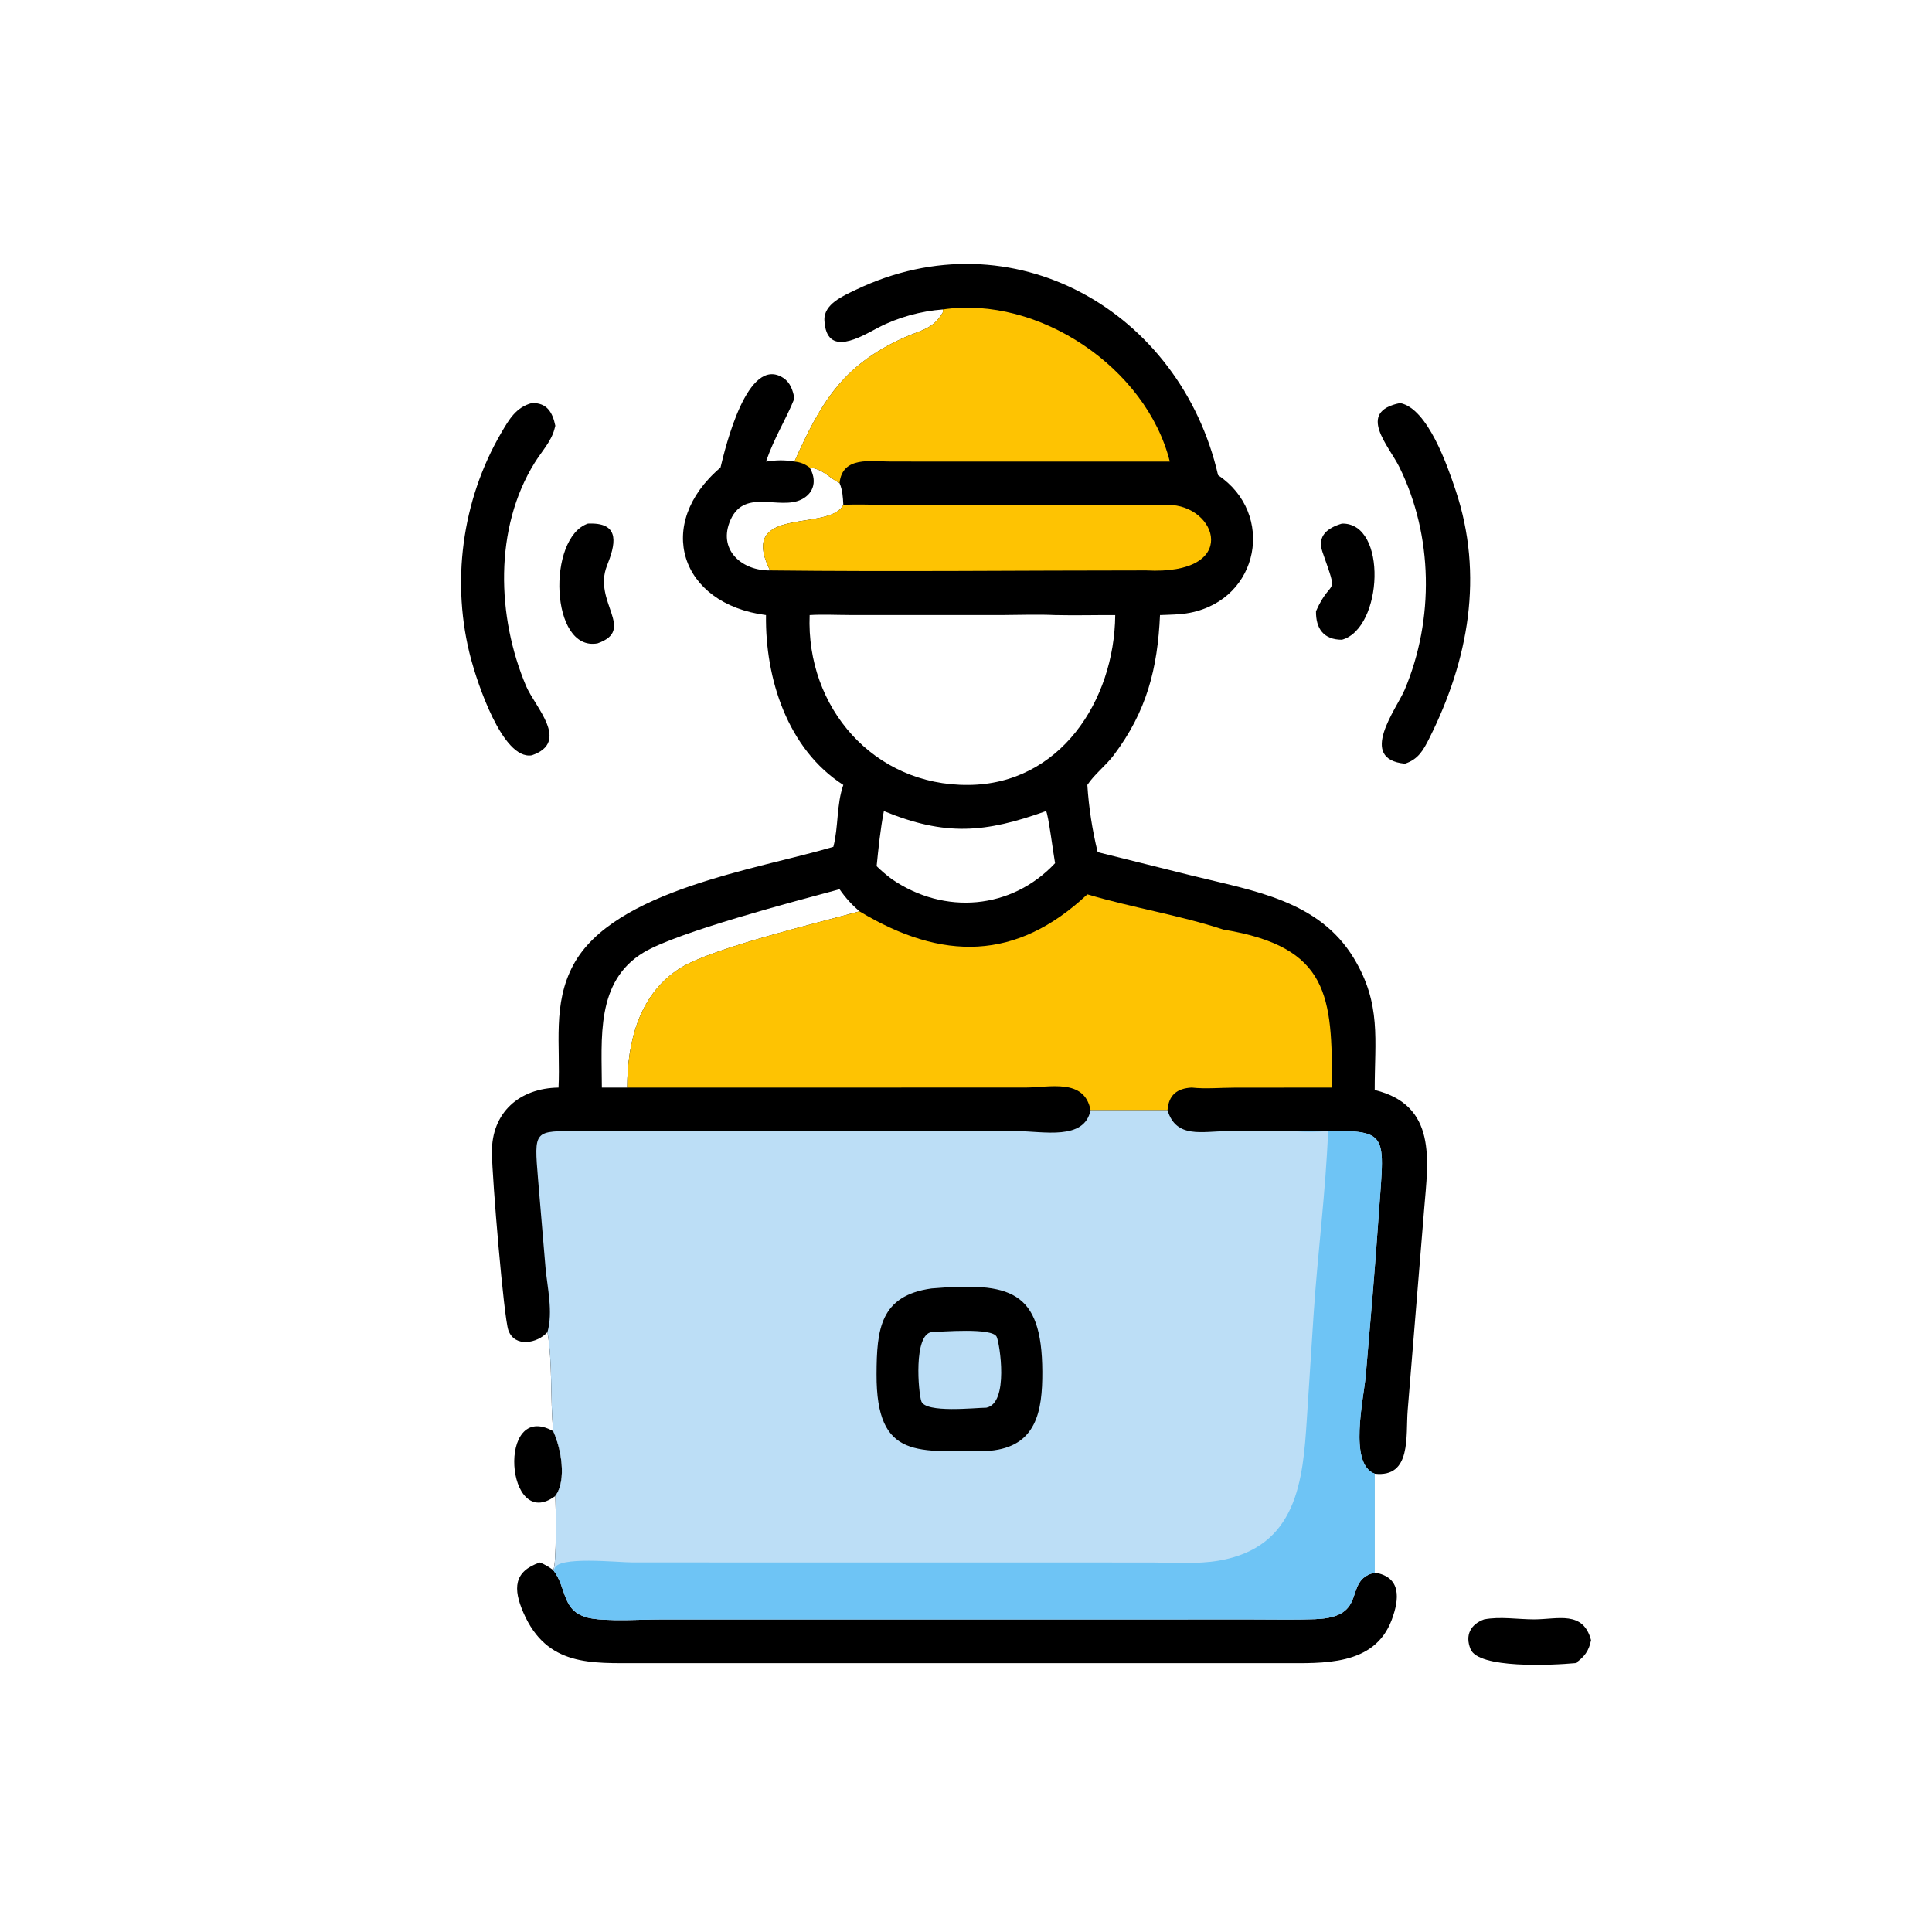 <svg version="1.1" xmlns="http://www.w3.org/2000/svg" style="display: block;" viewBox="0 0 2048 2048" width="512" height="512">
<path transform="translate(0,0)" fill="rgb(0,0,0)" d="M 588.667 1585.77 C 535.921 1625.48 526.307 1483.38 586.427 1517.12 C 594.578 1534.7 601.166 1568.78 588.667 1585.77 z"/>
<path transform="translate(0,0)" fill="rgb(0,0,0)" d="M 1422.5 555.028 C 1471.13 553.823 1465.99 666.203 1422.5 678.163 C 1403.08 678.142 1394.77 666.289 1395 647.911 C 1411.79 609.841 1419.69 636.186 1401.9 585.156 C 1395.88 567.877 1407.4 559.526 1422.5 555.028 z"/>
<path transform="translate(0,0)" fill="rgb(0,0,0)" d="M 1573.18 1716.63 C 1590.02 1713.38 1608.95 1716.62 1626.15 1716.61 C 1651.54 1716.6 1678.16 1706.94 1686.58 1738.65 C 1684.32 1749.99 1679.53 1756.49 1670.03 1762.98 C 1644.51 1765.35 1567.33 1768.95 1558.85 1748.17 C 1552.77 1733.25 1558.87 1721.89 1573.18 1716.63 z"/>
<path transform="translate(0,0)" fill="rgb(0,0,0)" d="M 623.192 555.028 C 623.481 555.018 623.77 555.004 624.059 554.999 L 625.503 554.984 C 658.399 554.34 651.91 578.285 643.447 599.601 C 628.127 638.184 674.548 667.581 633.437 681.987 C 583.13 691.206 579.664 569.853 623.192 555.028 z"/>
<path transform="translate(0,0)" fill="rgb(0,0,0)" d="M 563.766 427.266 C 579.755 426.823 585.753 437.104 588.667 451.353 L 587.685 455.029 C 584.339 467.862 573.789 479.22 566.823 490.418 C 523.529 560.016 526.607 653.915 557.694 727.272 C 567.121 749.518 604.77 786.587 563.766 800.643 C 532.34 805.967 505.482 721.711 499.394 699.051 C 477.802 618.688 489.345 530.634 531.334 458.824 C 539.612 444.667 547.008 431.676 563.766 427.266 z"/>
<path transform="translate(0,0)" fill="rgb(0,0,0)" d="M 1484.18 427.266 C 1513.5 432.838 1534.5 494.216 1542.96 519.5 C 1573.22 609.847 1556.64 699.868 1515.12 782.616 C 1508.81 795.207 1503.48 804.857 1489.32 809.546 C 1438.8 804.694 1480.44 751.514 1489.08 730.997 C 1520.47 656.459 1519.17 567.771 1483.41 495.175 C 1472.24 472.487 1437.47 436.445 1484.18 427.266 z"/>
<path transform="translate(0,0)" fill="rgb(0,0,0)" d="M 572.314 1656.25 C 577.62 1658.42 581.798 1660.95 586.427 1664.31 L 586.427 1664.31 C 601.647 1683.45 594.625 1709.07 625.476 1715.3 C 643.343 1718.91 681.526 1716.67 701.24 1716.66 L 1328.89 1716.63 C 1350.62 1716.63 1372.48 1717.13 1394.2 1716.35 C 1452.29 1714.25 1422.44 1675.36 1457.24 1667 C 1485.68 1671.59 1483.55 1695.01 1475.26 1717.16 C 1456.85 1766.34 1402.13 1763.01 1359.59 1763.01 L 677.042 1763 C 626.965 1762.99 579.688 1766.72 554.831 1709.53 C 543.769 1684.07 544.439 1665.76 572.314 1656.25 z"/>
<path transform="translate(0,0)" fill="rgb(0,0,0)" d="M 999.521 328.024 C 976.296 329.747 951.692 336.459 930.982 347.29 C 912.889 356.753 876.004 379.808 873.911 339.629 C 873.011 322.342 894.024 313.531 906.907 307.34 C 1073.21 227.415 1251.28 329.756 1291.21 503.723 C 1351.85 544.328 1335.5 635.039 1261.45 649.55 C 1251.09 651.579 1240.16 651.577 1229.65 652.002 C 1227.11 708.787 1215.52 754.136 1180.64 800.462 C 1172.18 811.703 1160.31 820.514 1152.63 832.064 C 1154.13 855.83 1157.88 880.166 1163.58 903.297 L 1264.24 928.378 C 1328.65 944.331 1398 954.449 1435.08 1015.68 C 1464.53 1064.33 1457.16 1102.31 1457.24 1155.44 C 1523.49 1171.47 1513.88 1230.41 1509.76 1280.67 L 1492.2 1495.02 C 1490 1521.95 1496.55 1566.67 1457.24 1562.19 L 1457.24 1667 C 1422.44 1675.36 1452.29 1714.25 1394.2 1716.35 C 1372.48 1717.13 1350.62 1716.63 1328.89 1716.63 L 701.24 1716.66 C 681.526 1716.67 643.343 1718.91 625.476 1715.3 C 594.625 1709.07 601.647 1683.45 586.427 1664.31 L 586.427 1664.31 C 590.239 1658.61 589.155 1597.08 588.667 1585.77 C 601.166 1568.78 594.578 1534.7 586.427 1517.12 C 583.146 1482.47 585.842 1443.87 580.328 1412.07 C 569.637 1424.14 545.569 1428.7 538.892 1410.15 C 534.049 1396.69 521.709 1249.72 521.441 1221.7 C 521.035 1179.14 550.845 1153.42 592.061 1152.88 C 594.243 1108.04 585.378 1064.18 607.87 1022.63 C 650.703 943.509 802.701 921.544 883.383 897.684 C 888.943 876.277 886.598 853.032 893.954 832.064 C 834.762 794.087 811.019 719.094 812.001 652.002 C 720.578 640.259 693.402 555.431 763.754 495.634 C 768.858 474.598 792.239 375.954 830.277 400.603 C 837.878 405.529 840.531 413.963 842.122 422.367 C 832.843 445.576 821.312 462.466 812.001 489.277 C 822.87 487.719 831.253 487.372 842.122 489.277 C 869.473 428.31 892.33 387.416 958.546 357.784 C 976.361 349.811 989.321 348.902 999.521 331.034 L 999.521 328.024 z M 858.263 652.002 C 854.305 749.801 926.091 832.946 1026.47 832.064 C 1024.3 821.466 1053.91 801.879 1060.89 794.341 C 1098.75 753.474 1111.53 705.736 1118.43 652.002 C 1100.13 651.171 1081.8 651.864 1063.49 651.967 L 900.057 651.948 C 886.215 651.922 872.063 651.164 858.263 652.002 z M 1108.86 859.793 C 1043.97 883.045 1002.14 886.524 936.945 859.793 C 933.24 878.889 931.241 898.825 929.26 918.177 C 934.342 923.165 939.558 927.556 945.24 931.845 C 1001.05 970.174 1072.16 964.36 1118.43 915.017 C 1116.72 906.118 1111.27 862.998 1108.86 859.793 z M 1118.43 652.002 C 1111.53 705.736 1098.75 753.474 1060.89 794.341 C 1053.91 801.879 1024.3 821.466 1026.47 832.064 C 1123.53 831.481 1181.32 742.829 1182.2 652.002 C 1160.95 651.932 1139.69 652.488 1118.43 652.002 z M 637.998 1152.88 L 664.839 1152.88 C 664.905 1104.06 677.797 1052.85 721.889 1025.74 C 756.183 1004.65 868.355 977.931 911.067 966.061 C 902.757 958.837 896.229 951.698 889.971 942.631 C 842.747 955.386 718.518 987.904 682.365 1009.59 C 631.078 1040.36 637.962 1101.07 637.998 1152.88 z M 858.263 495.634 C 865.802 508.235 863.711 522.206 849.846 529.329 C 825.97 541.595 787.321 515.843 773.14 554.161 C 762.006 584.246 787.591 605.198 816.252 604.684 C 781.587 534.744 878.738 564.432 893.954 535.194 C 893.566 527.035 893.162 519.771 889.971 512.107 C 878.238 505.993 872.488 497.217 858.263 495.634 z"/>
<path transform="translate(0,0)" fill="rgb(254,195,2)" d="M 893.954 535.194 C 907.686 534.379 921.709 535.064 935.475 535.134 L 1237.62 535.194 C 1290.41 534.669 1315.62 610.037 1214.88 604.684 C 1082.06 604.672 949.048 606.224 816.252 604.684 C 781.587 534.744 878.738 564.432 893.954 535.194 z"/>
<path transform="translate(0,0)" fill="rgb(254,195,2)" d="M 999.521 328.024 C 1100.79 312.965 1215.16 389.843 1240.04 489.277 L 1182.2 489.277 L 944.168 489.25 C 922.956 489.26 892.857 483.289 889.971 512.107 C 878.238 505.993 872.488 497.217 858.263 495.634 C 852.897 491.691 848.758 489.987 842.122 489.277 C 869.473 428.31 892.33 387.416 958.546 357.784 C 976.361 349.811 989.321 348.902 999.521 331.034 L 999.521 328.024 z"/>
<path transform="translate(0,0)" fill="rgb(254,195,2)" d="M 1152.63 948.045 C 1200.21 962.219 1249.54 969.889 1296.81 985.38 C 1409.44 1003.89 1412.2 1056.03 1411.96 1152.88 L 1309 1152.95 C 1294.28 1152.96 1277.77 1154.49 1263.22 1152.88 C 1247.69 1153.7 1238.85 1160.78 1237.62 1176.81 L 1156.04 1176.81 C 1149.43 1142.69 1112.85 1152.8 1086.75 1152.85 L 664.839 1152.88 C 664.905 1104.06 677.797 1052.85 721.889 1025.74 C 756.183 1004.65 868.355 977.931 911.067 966.061 C 998.864 1018.92 1077.35 1018.75 1152.63 948.045 z"/>
<path transform="translate(0,0)" fill="rgb(188,222,246)" d="M 1156.04 1176.81 L 1237.62 1176.81 C 1246.64 1207.28 1274.76 1199.15 1300.22 1199.09 L 1372.48 1199.01 C 1475.7 1198.76 1468.17 1190.4 1461.42 1288.89 C 1457.55 1345.26 1452.64 1401.62 1447.78 1457.92 C 1445.63 1482.78 1429.27 1551.88 1457.24 1562.19 L 1457.24 1667 C 1422.44 1675.36 1452.29 1714.25 1394.2 1716.35 C 1372.48 1717.13 1350.62 1716.63 1328.89 1716.63 L 701.24 1716.66 C 681.526 1716.67 643.343 1718.91 625.476 1715.3 C 594.625 1709.07 601.647 1683.45 586.427 1664.31 L 586.427 1664.31 C 590.239 1658.61 589.155 1597.08 588.667 1585.77 C 601.166 1568.78 594.578 1534.7 586.427 1517.12 C 583.146 1482.47 585.842 1443.87 580.328 1412.07 C 586.423 1390.54 580.194 1365.24 578.223 1343.39 L 570.389 1250.47 C 566.023 1197.18 565.599 1198.98 614.482 1198.98 L 1078.24 1199.05 C 1105.94 1199.11 1149.47 1209.33 1156.04 1176.81 z"/>
<path transform="translate(0,0)" fill="rgb(0,0,0)" d="M 987.538 1365.82 C 1070.71 1358.91 1104.51 1367.51 1104.9 1453.98 C 1105.08 1495.95 1098.73 1533.51 1049.25 1537.88 C 973.657 1538.15 928.836 1548.63 929.177 1456.65 C 929.352 1409.5 932.82 1373.36 987.538 1365.82 z"/>
<path transform="translate(0,0)" fill="rgb(188,222,246)" d="M 987.538 1412.07 C 997.876 1411.82 1051.81 1407.14 1056.49 1417.01 C 1059.78 1423.93 1069.78 1487.73 1045.48 1492.23 C 1033.73 1492.27 981.089 1498.27 976.651 1485.38 C 973.477 1476.17 968.199 1414.9 987.538 1412.07 z"/>
<path transform="translate(0,0)" fill="rgb(110,196,245)" d="M 1372.48 1199.01 C 1475.7 1198.76 1468.17 1190.4 1461.42 1288.89 C 1457.55 1345.26 1452.64 1401.62 1447.78 1457.92 C 1445.63 1482.78 1429.27 1551.88 1457.24 1562.19 L 1457.24 1667 C 1422.44 1675.36 1452.29 1714.25 1394.2 1716.35 C 1372.48 1717.13 1350.62 1716.63 1328.89 1716.63 L 701.24 1716.66 C 681.526 1716.67 643.343 1718.91 625.476 1715.3 C 594.625 1709.07 601.647 1683.45 586.427 1664.31 L 587.845 1662.98 C 590.466 1649.19 654.431 1656.21 670.679 1656.22 L 1220.55 1656.29 C 1243.79 1656.31 1269.12 1658.26 1292.02 1654.32 C 1374.99 1640.06 1381.19 1569.47 1385.29 1504.58 L 1392.54 1392.47 C 1396.81 1328.07 1405.33 1263.43 1407.84 1199.01 C 1396.01 1199.73 1384.3 1200.3 1372.48 1199.01 z"/>
</svg>